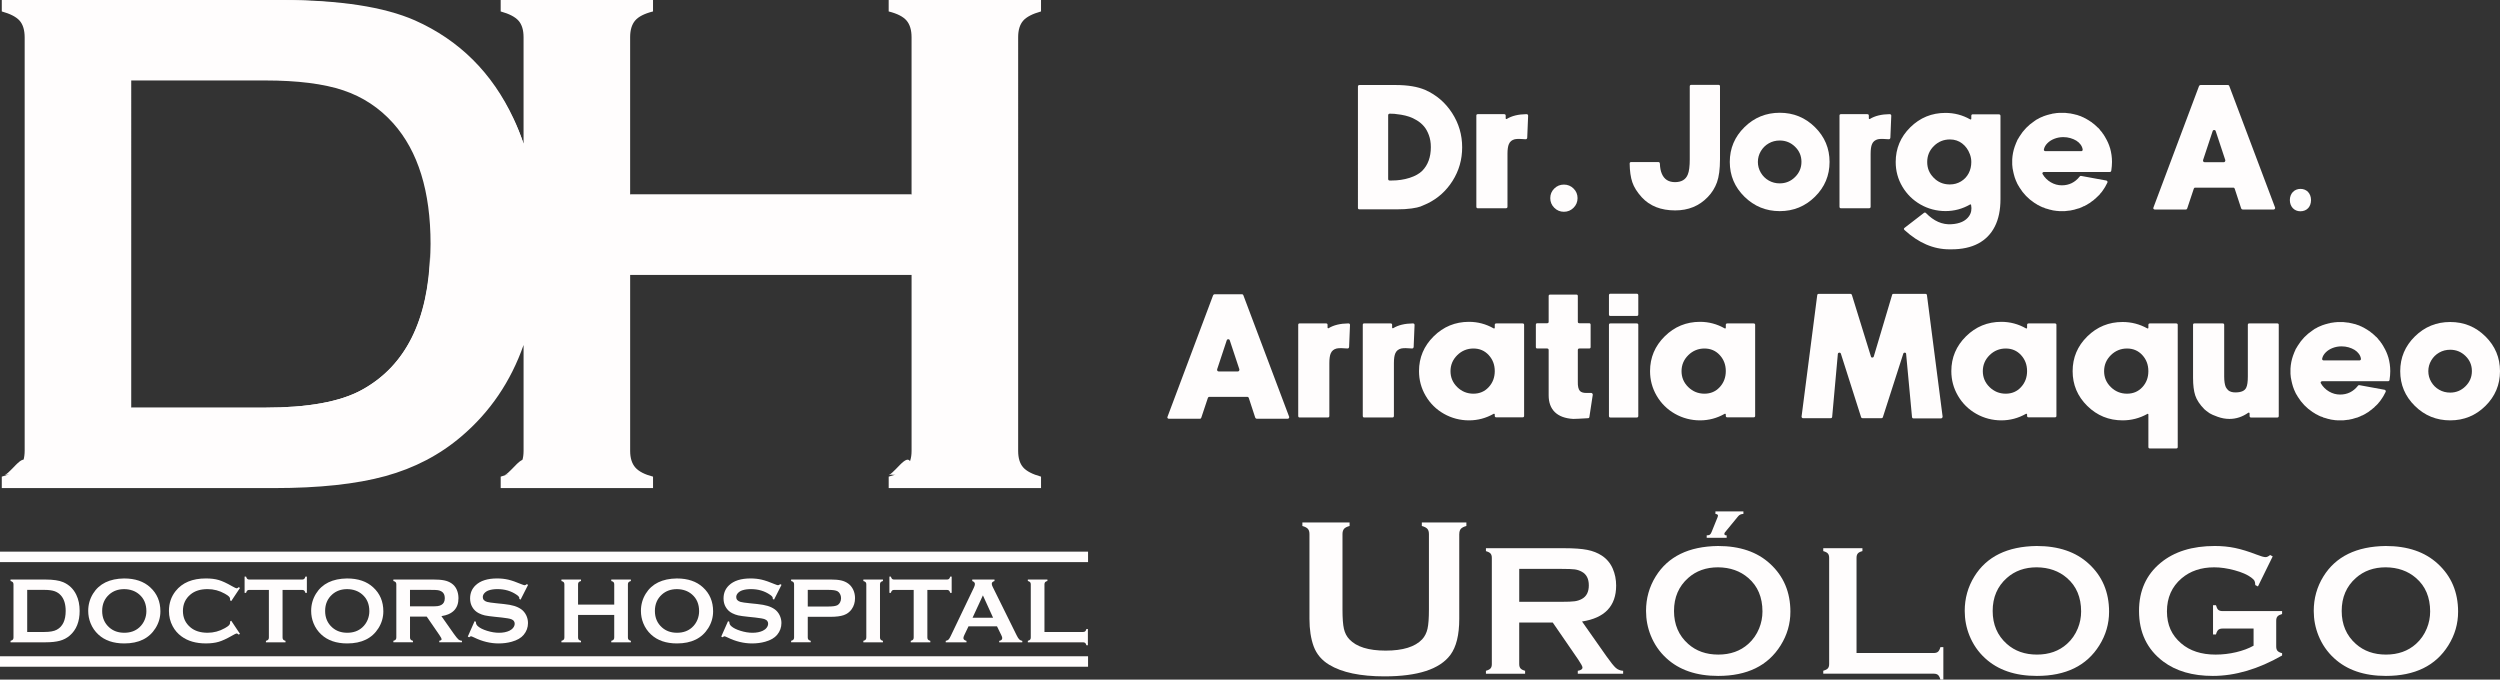 <?xml version="1.0" encoding="UTF-8"?>
<svg xmlns="http://www.w3.org/2000/svg" id="Capa_2" data-name="Capa 2" viewBox="0 0 1455.28 395.6">
  <rect x="0" y="0" width="1455.28" height="395.6" fill="#333333" stroke="none"/>
  <defs>
    <style>
      .cls-1 {
        fill: #fffdfd;
      }
    </style>
  </defs>
  <g id="Capa_1-2" data-name="Capa 1">
    <g>
      <g>
        <path class="cls-1" d="M849.45,310.91v49.34c0,9.33-1.72,16.32-5.16,20.96-6.19,8.34-18.98,12.51-38.38,12.51-14.02,0-24.75-2.26-32.18-6.77-4.34-2.62-7.35-6.19-9.03-10.71-1.63-4.47-2.45-9.8-2.45-16v-49.34c0-1.33-.3-2.34-.9-3.03-.6-.69-1.68-1.25-3.22-1.68v-2.06h27.48v2.06c-1.52.39-2.59.93-3.21,1.64-.61.71-.92,1.73-.92,3.06v43.92c0,5.07.28,8.83.84,11.25.56,2.43,1.61,4.46,3.16,6.09,4.13,4.39,11.18,6.58,21.16,6.58s17.09-2.19,21.22-6.58c1.5-1.63,2.54-3.67,3.1-6.09.56-2.43.84-6.18.84-11.25v-43.92c0-1.33-.3-2.34-.9-3.03-.6-.69-1.68-1.25-3.23-1.68v-2.06h25.93v2.06c-1.55.43-2.62.99-3.23,1.68-.6.69-.9,1.7-.9,3.03Z"></path>
        <path class="cls-1" d="M884.35,362.36v24.25c0,1.07.26,1.9.78,2.49.52.59,1.4,1.04,2.65,1.37v1.71h-22.8v-1.71c1.28-.36,2.18-.82,2.68-1.39.5-.57.75-1.39.75-2.46v-61.88c0-1.11-.25-1.94-.75-2.52-.5-.57-1.39-1.03-2.68-1.39v-1.71h45.71c5.57,0,9.98.32,13.25.96,3.27.64,6.11,1.77,8.54,3.37,2.82,1.86,4.92,4.37,6.32,7.55,1.32,3.07,1.98,6.35,1.98,9.85,0,11.92-6.62,18.9-19.86,20.93l14.18,20.18c2.5,3.53,4.33,5.81,5.49,6.83,1.16,1.02,2.58,1.58,4.26,1.69v1.71h-26.4v-1.71c1.82-.29,2.73-.93,2.73-1.93,0-.64-.84-2.19-2.51-4.66l-14.8-21.52h-19.5ZM884.35,350.32h24.62c3.64,0,6.21-.11,7.71-.32,1.5-.21,2.87-.66,4.12-1.34,2.71-1.46,4.07-4.1,4.07-7.92s-1.36-6.46-4.07-7.92c-1.28-.71-2.65-1.17-4.09-1.37-1.45-.2-4.02-.29-7.73-.29h-24.62v19.16Z"></path>
        <path class="cls-1" d="M1000.06,317.83c12.75,0,22.85,3.44,30.31,10.33,7.89,7.21,11.84,16.52,11.84,27.94,0,7-1.89,13.53-5.68,19.59-7.39,11.85-19.51,17.77-36.37,17.77-12.64,0-22.69-3.44-30.15-10.33-4-3.67-7.03-8.08-9.1-13.22-1.82-4.53-2.73-9.3-2.73-14.29,0-7.31,1.87-14,5.62-20.07,7.18-11.6,19.26-17.5,36.26-17.72ZM1000.12,330.24c-6.97,0-12.77,2.07-17.41,6.2-5.5,4.88-8.25,11.28-8.25,19.2s2.75,14.31,8.25,19.2c4.64,4.13,10.48,6.2,17.52,6.2s12.86-2.07,17.47-6.2c2.75-2.46,4.86-5.47,6.32-9.04,1.29-3.17,1.93-6.45,1.93-9.84,0-8.27-2.75-14.78-8.25-19.52-4.68-4.06-10.54-6.13-17.58-6.2ZM1014.86,297.7v1.45c-1.39.04-2.44.54-3.16,1.5l-7.6,9.26c-.21.25-.32.54-.32.86,0,.57.38.86,1.12.86h.21v1.44h-11.62v-1.44c.86,0,1.46-.12,1.82-.38.36-.25.7-.77,1.02-1.55l3.53-8.72c.14-.32.21-.59.21-.8,0-.57-.5-.91-1.5-1.02v-1.45h16.27Z"></path>
        <path class="cls-1" d="M1080.72,380.13h44.91c1.11,0,1.94-.25,2.52-.75.57-.5,1.03-1.39,1.39-2.68h1.71v18.89h-1.71c-.36-1.29-.82-2.18-1.39-2.68-.57-.5-1.41-.75-2.52-.75h-64.29v-1.71c1.28-.36,2.18-.82,2.68-1.39.5-.57.75-1.41.75-2.52v-61.82c0-1.11-.25-1.94-.75-2.52-.5-.57-1.39-1.03-2.68-1.39v-1.71h22.8v1.71c-1.28.32-2.18.78-2.68,1.37-.5.59-.75,1.44-.75,2.54v55.4Z"></path>
        <path class="cls-1" d="M1185.57,317.83c12.75,0,22.85,3.44,30.31,10.33,7.89,7.21,11.84,16.52,11.84,27.94,0,7-1.89,13.53-5.68,19.59-7.39,11.85-19.51,17.77-36.37,17.77-12.64,0-22.69-3.44-30.15-10.33-4-3.67-7.03-8.08-9.1-13.22-1.82-4.53-2.73-9.3-2.73-14.29,0-7.31,1.87-14,5.62-20.07,7.18-11.6,19.26-17.5,36.26-17.72ZM1185.62,330.24c-6.97,0-12.77,2.07-17.41,6.2-5.5,4.88-8.25,11.28-8.25,19.2s2.75,14.31,8.25,19.2c4.64,4.13,10.48,6.2,17.52,6.2s12.86-2.07,17.47-6.2c2.75-2.46,4.86-5.47,6.32-9.04,1.29-3.17,1.93-6.45,1.93-9.84,0-8.27-2.75-14.78-8.25-19.52-4.68-4.06-10.54-6.13-17.58-6.2Z"></path>
        <path class="cls-1" d="M1311.83,365.89h-18.04c-1.11,0-1.94.25-2.49.75-.55.5-1.01,1.39-1.36,2.68h-1.71v-17.02h1.71c.36,1.32.81,2.22,1.36,2.7.55.48,1.38.72,2.49.72h34.64v1.71c-1.27.36-2.15.82-2.66,1.39-.51.57-.76,1.41-.76,2.52v14.99c0,1.11.25,1.95.74,2.52.49.57,1.39,1.04,2.69,1.39v1.34c-13.87,7.92-27.32,11.88-40.33,11.88-11.8,0-21.43-2.8-28.89-8.4-9.38-7.07-14.07-16.88-14.07-29.44,0-11.7,4.17-21.02,12.52-27.94,7.92-6.57,18.45-9.85,31.58-9.85,4.17,0,8.11.38,11.8,1.15,3.69.77,7.9,2.06,12.61,3.88,2.43.96,4.16,1.45,5.19,1.45.75,0,1.62-.41,2.62-1.23l1.5.8-8.59,17.5-1.55-.8c-.04-1.17-.2-2.02-.48-2.53-.29-.52-.93-1.15-1.93-1.89-2.18-1.63-5.37-3.03-9.58-4.18-4.21-1.15-8.19-1.73-11.93-1.73-7.63,0-13.96,2.14-18.99,6.42-5.67,4.85-8.51,11.25-8.51,19.2s2.76,13.92,8.3,18.66c5.07,4.35,11.74,6.52,20.02,6.52,4.03,0,8.01-.46,11.94-1.39,3.93-.93,7.31-2.19,10.17-3.8v-9.96Z"></path>
        <path class="cls-1" d="M1388.74,317.83c12.75,0,22.85,3.44,30.31,10.33,7.89,7.21,11.84,16.52,11.84,27.94,0,7-1.89,13.53-5.68,19.59-7.39,11.85-19.51,17.77-36.37,17.77-12.64,0-22.69-3.44-30.15-10.33-4-3.67-7.03-8.08-9.1-13.22-1.82-4.53-2.73-9.3-2.73-14.29,0-7.31,1.87-14,5.62-20.07,7.18-11.6,19.26-17.5,36.26-17.72ZM1388.79,330.24c-6.97,0-12.77,2.07-17.41,6.2-5.5,4.88-8.25,11.28-8.25,19.2s2.75,14.31,8.25,19.2c4.64,4.13,10.48,6.2,17.52,6.2s12.86-2.07,17.47-6.2c2.75-2.46,4.86-5.47,6.32-9.04,1.29-3.17,1.93-6.45,1.93-9.84,0-8.27-2.75-14.78-8.25-19.52-4.68-4.06-10.54-6.13-17.58-6.2Z"></path>
      </g>
      <g>
        <path class="cls-1" d="M7.85,371.09v-30.91c0-.55-.12-.97-.38-1.26-.25-.29-.7-.52-1.34-.7v-.86h20.38c4.46,0,7.89.51,10.28,1.53,3.43,1.48,5.96,3.92,7.61,7.33,1.3,2.68,1.96,5.81,1.96,9.39,0,6.3-1.94,11.1-5.81,14.4-1.62,1.39-3.53,2.39-5.7,2.98s-4.95.9-8.33.9H6.14v-.86c.64-.18,1.09-.41,1.34-.7.25-.29.38-.7.38-1.26ZM15.83,367.88h10.02c3.2,0,5.6-.44,7.21-1.31,3.45-1.87,5.17-5.52,5.17-10.95,0-3.92-.93-6.93-2.79-9.02-1.04-1.16-2.29-1.98-3.75-2.48-1.46-.49-3.41-.74-5.84-.74h-10.02v24.49Z"></path>
        <path class="cls-1" d="M72.29,336.73c6.37,0,11.43,1.72,15.16,5.17,3.95,3.6,5.92,8.26,5.92,13.97,0,3.5-.95,6.76-2.84,9.79-3.7,5.92-9.76,8.89-18.18,8.89-6.32,0-11.35-1.72-15.08-5.17-2-1.84-3.52-4.04-4.55-6.61-.91-2.27-1.37-4.65-1.37-7.15,0-3.66.94-7,2.81-10.04,3.59-5.8,9.63-8.75,18.13-8.86ZM72.31,342.94c-3.48,0-6.39,1.03-8.71,3.1-2.75,2.44-4.13,5.64-4.13,9.6s1.38,7.16,4.13,9.6c2.32,2.07,5.24,3.1,8.76,3.1s6.43-1.03,8.73-3.1c1.38-1.23,2.43-2.74,3.16-4.52.64-1.59.96-3.23.96-4.92,0-4.13-1.38-7.39-4.13-9.76-2.34-2.03-5.27-3.06-8.79-3.1Z"></path>
        <path class="cls-1" d="M134.61,361.35l5.08,7.61-.7.48c-.5-.46-.91-.7-1.23-.7s-1.22.43-2.7,1.29c-3.07,1.77-5.65,2.96-7.75,3.58-2.1.62-4.59.93-7.48.93-5.76,0-10.49-1.37-14.18-4.09-2.18-1.59-3.89-3.56-5.14-5.92-1.44-2.69-2.17-5.66-2.17-8.91,0-4.42,1.29-8.27,3.88-11.54,3.89-4.91,9.77-7.36,17.64-7.36,2.89,0,5.37.3,7.44.91s4.66,1.8,7.76,3.59c1.48.84,2.38,1.26,2.7,1.26s.73-.23,1.23-.7l.7.48-5.08,7.63-.72-.48c.04-.28.05-.52.05-.72,0-.52-.22-1-.67-1.45-.45-.45-1.24-1-2.38-1.64-3.16-1.78-6.5-2.67-10.04-2.67-4.18,0-7.5,1.04-9.98,3.13-2.93,2.44-4.39,5.63-4.39,9.57s1.46,7.13,4.39,9.57c2.48,2.08,5.81,3.13,9.98,3.13,3.53,0,6.88-.89,10.04-2.68,1.14-.64,1.94-1.19,2.38-1.65.45-.46.67-.94.67-1.46,0-.2-.02-.43-.05-.7l.72-.51Z"></path>
        <path class="cls-1" d="M164.48,343.39v27.7c0,.55.12.97.38,1.26.25.29.7.52,1.34.7v.86h-11.4v-.86c.64-.18,1.09-.41,1.34-.7.25-.29.38-.7.38-1.26v-27.7h-11.35c-.54,0-.95.12-1.23.37-.29.24-.52.69-.7,1.35h-.86v-9.45h.86c.2.65.43,1.1.71,1.34.28.25.68.37,1.22.37h30.64c.55,0,.97-.12,1.26-.37.29-.25.52-.69.7-1.34h.86v9.45h-.86c-.18-.65-.41-1.1-.7-1.35-.29-.25-.71-.37-1.26-.37h-11.32Z"></path>
        <path class="cls-1" d="M202.07,336.73c6.37,0,11.43,1.72,15.16,5.17,3.95,3.6,5.92,8.26,5.92,13.97,0,3.5-.95,6.76-2.84,9.79-3.7,5.92-9.76,8.89-18.18,8.89-6.32,0-11.35-1.72-15.08-5.17-2-1.84-3.52-4.04-4.55-6.61-.91-2.27-1.37-4.65-1.37-7.15,0-3.66.94-7,2.81-10.04,3.59-5.8,9.63-8.75,18.13-8.86ZM202.1,342.94c-3.48,0-6.39,1.03-8.71,3.1-2.75,2.44-4.13,5.64-4.13,9.6s1.38,7.16,4.13,9.6c2.32,2.07,5.24,3.1,8.76,3.1s6.43-1.03,8.73-3.1c1.38-1.23,2.43-2.74,3.16-4.52.64-1.59.96-3.23.96-4.92,0-4.13-1.38-7.39-4.13-9.76-2.34-2.03-5.27-3.06-8.79-3.1Z"></path>
        <path class="cls-1" d="M238.67,358.99v12.12c0,.54.13.95.39,1.24.26.29.7.52,1.32.68v.86h-11.4v-.86c.64-.18,1.09-.41,1.34-.7.25-.29.38-.7.38-1.23v-30.94c0-.55-.12-.97-.38-1.26-.25-.29-.7-.52-1.34-.7v-.86h22.86c2.78,0,4.99.16,6.62.48s3.06.88,4.27,1.69c1.41.93,2.46,2.19,3.16,3.77.66,1.53.99,3.18.99,4.92,0,5.96-3.31,9.45-9.93,10.46l7.09,10.09c1.25,1.77,2.16,2.9,2.74,3.41.58.51,1.29.79,2.13.84v.86h-13.2v-.86c.91-.14,1.36-.46,1.36-.96,0-.32-.42-1.1-1.26-2.33l-7.4-10.76h-9.75ZM238.67,352.97h12.31c1.82,0,3.1-.05,3.85-.16.75-.11,1.44-.33,2.06-.67,1.36-.73,2.03-2.05,2.03-3.96s-.68-3.23-2.03-3.96c-.64-.36-1.33-.58-2.05-.68-.72-.1-2.01-.15-3.87-.15h-12.31v9.58Z"></path>
        <path class="cls-1" d="M307.4,340.46l-4.36,8.6-.75-.43c.02-.18.03-.32.03-.43,0-.61-.52-1.26-1.55-1.95-3.18-2.21-6.91-3.32-11.19-3.32-1.89,0-3.56.23-5,.7-1.05.36-1.9.89-2.56,1.6-.65.71-.98,1.49-.98,2.33,0,1.37.83,2.31,2.49,2.81.86.25,2.69.52,5.51.8l4.2.43c2.5.27,4.52.63,6.06,1.1,1.54.46,2.91,1.11,4.11,1.95,1.21.87,2.17,2.02,2.88,3.45.7,1.43,1.06,2.95,1.06,4.57,0,2.57-.83,4.85-2.49,6.85-1.5,1.82-3.83,3.17-6.99,4.04-2.35.66-4.88.99-7.57.99-4.83,0-9.61-1.16-14.32-3.48-1-.46-1.6-.7-1.79-.7-.23,0-.6.2-1.1.59l-.78-.4,3.96-8.97.78.38v.35c0,.8.38,1.54,1.15,2.22,1.16,1.04,2.95,1.93,5.38,2.68,2.43.75,4.73,1.12,6.9,1.12,2.37,0,4.4-.4,6.08-1.2.93-.45,1.67-1.04,2.22-1.78.55-.74.83-1.51.83-2.31,0-1.21-.65-2.07-1.95-2.59-.91-.36-2.75-.68-5.51-.99l-4.12-.43c-2.77-.29-4.72-.56-5.86-.82-1.14-.26-2.28-.67-3.43-1.25-1.62-.8-2.9-2.01-3.83-3.62-.84-1.45-1.26-3.11-1.26-4.98,0-3.09,1.06-5.64,3.19-7.66,2.78-2.66,6.96-3.99,12.52-3.99,2.34,0,4.51.24,6.53.71,2.02.48,4.53,1.35,7.55,2.62,1.03.41,1.67.62,1.9.62.38,0,.81-.21,1.31-.62l.75.4Z"></path>
        <path class="cls-1" d="M357.56,357.95h-21.06v13.17c0,.54.13.95.39,1.24.26.29.7.52,1.32.68v.86h-11.4v-.86c.64-.18,1.09-.41,1.34-.7.25-.29.38-.7.38-1.23v-30.96c0-.54-.12-.95-.38-1.23-.25-.29-.7-.52-1.34-.7v-.86h11.4v.86c-.64.16-1.09.39-1.34.68-.25.29-.38.71-.38,1.25v11.78h21.06v-11.78c0-.54-.13-.95-.38-1.25-.25-.29-.7-.52-1.34-.68v-.86h11.4v.86c-.64.18-1.09.41-1.34.7-.25.29-.38.7-.38,1.23v30.96c0,.54.12.95.38,1.23.25.29.7.52,1.34.7v.86h-11.4v-.86c.62-.16,1.07-.39,1.32-.68.26-.29.39-.71.39-1.24v-13.17Z"></path>
        <path class="cls-1" d="M394.03,336.73c6.37,0,11.43,1.72,15.16,5.17,3.95,3.6,5.92,8.26,5.92,13.97,0,3.5-.95,6.76-2.84,9.79-3.7,5.92-9.76,8.89-18.18,8.89-6.32,0-11.35-1.72-15.08-5.17-2-1.84-3.52-4.04-4.55-6.61-.91-2.27-1.37-4.65-1.37-7.15,0-3.66.94-7,2.81-10.04,3.59-5.8,9.63-8.75,18.13-8.86ZM394.06,342.94c-3.48,0-6.39,1.03-8.71,3.1-2.75,2.44-4.13,5.64-4.13,9.6s1.38,7.16,4.13,9.6c2.32,2.07,5.24,3.1,8.76,3.1s6.43-1.03,8.73-3.1c1.38-1.23,2.43-2.74,3.16-4.52.64-1.59.96-3.23.96-4.92,0-4.13-1.38-7.39-4.13-9.76-2.34-2.03-5.27-3.06-8.79-3.1Z"></path>
        <path class="cls-1" d="M454.93,340.46l-4.36,8.6-.75-.43c.02-.18.03-.32.03-.43,0-.61-.52-1.26-1.55-1.95-3.18-2.21-6.91-3.32-11.19-3.32-1.89,0-3.56.23-5,.7-1.05.36-1.9.89-2.56,1.6-.65.71-.98,1.49-.98,2.33,0,1.37.83,2.31,2.49,2.81.86.25,2.69.52,5.51.8l4.2.43c2.5.27,4.52.63,6.06,1.1,1.54.46,2.91,1.11,4.11,1.95,1.21.87,2.17,2.02,2.88,3.45.7,1.43,1.06,2.95,1.06,4.57,0,2.57-.83,4.85-2.49,6.85-1.5,1.82-3.83,3.17-6.99,4.04-2.35.66-4.88.99-7.57.99-4.83,0-9.61-1.16-14.32-3.48-1-.46-1.6-.7-1.79-.7-.23,0-.6.2-1.1.59l-.78-.4,3.96-8.97.78.38v.35c0,.8.38,1.54,1.15,2.22,1.16,1.04,2.95,1.93,5.38,2.68,2.43.75,4.73,1.12,6.9,1.12,2.37,0,4.4-.4,6.08-1.2.93-.45,1.67-1.04,2.22-1.78.55-.74.83-1.51.83-2.31,0-1.21-.65-2.07-1.95-2.59-.91-.36-2.75-.68-5.51-.99l-4.12-.43c-2.77-.29-4.72-.56-5.86-.82-1.14-.26-2.28-.67-3.43-1.25-1.62-.8-2.9-2.01-3.83-3.62-.84-1.45-1.26-3.11-1.26-4.98,0-3.09,1.06-5.64,3.19-7.66,2.78-2.66,6.96-3.99,12.52-3.99,2.34,0,4.51.24,6.53.71,2.02.48,4.53,1.35,7.55,2.62,1.03.41,1.67.62,1.9.62.38,0,.81-.21,1.31-.62l.75.4Z"></path>
        <path class="cls-1" d="M470.21,359.07v12.04c0,.54.13.95.39,1.24.26.29.7.52,1.32.68v.86h-11.4v-.86c.64-.18,1.09-.41,1.34-.7.25-.29.38-.7.38-1.23v-30.94c0-.55-.12-.97-.38-1.26-.25-.29-.7-.52-1.34-.7v-.86h22.8c2.66,0,4.77.18,6.33.54,1.56.36,2.94.97,4.14,1.85,1.23.91,2.19,2.11,2.89,3.59.7,1.53,1.04,3.16,1.04,4.87,0,2.46-.66,4.62-1.98,6.48-1.14,1.59-2.65,2.72-4.54,3.39s-4.51,1-7.88,1h-13.11ZM470.21,353.05h12.18c2.43,0,4.13-.26,5.11-.78.62-.34,1.13-.88,1.51-1.62.38-.74.58-1.56.58-2.45s-.19-1.68-.58-2.42c-.38-.74-.89-1.28-1.51-1.62-.96-.52-2.67-.78-5.11-.78h-12.18v9.66Z"></path>
        <path class="cls-1" d="M504.29,371.09v-30.94c0-.54-.12-.95-.38-1.23-.25-.29-.7-.52-1.34-.7v-.86h11.4v.86c-.64.16-1.09.39-1.34.68-.25.29-.38.71-.38,1.25v30.94c0,.55.13.98.39,1.27.26.29.7.52,1.32.68v.86h-11.4v-.86c.64-.18,1.09-.41,1.34-.7.25-.29.38-.7.38-1.26Z"></path>
        <path class="cls-1" d="M539.83,343.39v27.7c0,.55.12.97.38,1.26.25.29.7.52,1.34.7v.86h-11.4v-.86c.64-.18,1.09-.41,1.34-.7.25-.29.38-.7.38-1.26v-27.7h-11.35c-.54,0-.95.12-1.23.37-.29.24-.52.69-.7,1.35h-.86v-9.45h.86c.2.65.43,1.1.71,1.34.28.25.68.37,1.22.37h30.64c.55,0,.97-.12,1.26-.37.29-.25.52-.69.7-1.34h.86v9.45h-.86c-.18-.65-.41-1.1-.7-1.35-.29-.25-.71-.37-1.26-.37h-11.32Z"></path>
        <path class="cls-1" d="M580.38,364.59h-16.6l-2.46,5.14c-.34.71-.51,1.28-.51,1.69,0,.79.6,1.33,1.79,1.63v.86h-12.08v-.86c.71-.14,1.26-.39,1.63-.75.37-.36.8-1.05,1.28-2.09l13.44-28.07c.43-.89.64-1.61.64-2.14,0-.82-.52-1.41-1.55-1.77v-.86h12.95v.86c-1.05.3-1.58.83-1.58,1.58,0,.52.17,1.11.51,1.77l13.92,28.16c.59,1.2,1.11,2.01,1.55,2.45.45.44,1.04.73,1.79.87v.86h-13.45v-.86c1.18-.2,1.77-.75,1.77-1.66,0-.38-.18-.93-.54-1.66l-2.51-5.14ZM578.08,359.58l-5.92-13.01-6.02,13.01h11.94Z"></path>
        <path class="cls-1" d="M608,367.88h22.45c.55,0,.97-.12,1.26-.38.29-.25.52-.7.7-1.34h.86v9.45h-.86c-.18-.64-.41-1.09-.7-1.34-.29-.25-.71-.38-1.26-.38h-32.14v-.86c.64-.18,1.09-.41,1.34-.7.25-.29.38-.7.38-1.26v-30.91c0-.55-.12-.97-.38-1.26-.25-.29-.7-.52-1.34-.7v-.86h11.4v.86c-.64.16-1.09.39-1.34.68-.25.29-.38.72-.38,1.27v27.7Z"></path>
      </g>
      <g>
        <path class="cls-1" d="M829.71,52.39c6.49,2.9,11.68,7.37,15.58,13.41,3.9,6.04,5.85,12.68,5.85,19.93s-1.86,13.63-5.59,19.57c-3.66,5.8-8.53,10.18-14.6,13.15-1.66.76-3,1.35-4.04,1.76-1.04.41-2.76.79-5.18,1.14-2.42.35-5.35.52-8.8.52h-21.53c-.62,0-.93-.27-.93-.83V50.42c0-.62.31-.93.93-.93h21.02c7.11,0,12.87.97,17.29,2.9ZM827.94,99.39c3.31-3.38,4.97-7.97,4.97-13.77,0-2.55-.38-4.87-1.14-6.94-.76-2.07-1.71-3.78-2.85-5.12-1.14-1.35-2.5-2.5-4.09-3.47-1.59-.97-3.11-1.69-4.56-2.17-1.45-.48-3-.86-4.66-1.14-1.66-.27-2.97-.45-3.93-.52-.97-.07-1.86-.1-2.69-.1-.62.07-.93.38-.93.93v37.06c0,.62.31.93.93.93h1.04c3.8,0,7.3-.52,10.51-1.55s5.68-2.42,7.4-4.14Z"></path>
        <path class="cls-1" d="M888.61,66.47c.62,0,.93.31.93.93l-.52,12.73c-.07.62-.38.93-.93.93-2.83-.27-4.94-.27-6.32,0-1.66.41-2.8,1.35-3.42,2.8-.55,1.24-.83,3.14-.83,5.69v30.75c0,.62-.31.93-.93.93h-16.36c-.55,0-.83-.31-.83-.93v-53.01c0-.55.27-.83.83-.83h15.32c.62,0,.93.28.93.83v1.55c0,.21.07.35.21.41.14.07.27.07.41,0,2.9-1.79,6.73-2.73,11.49-2.8Z"></path>
        <path class="cls-1" d="M910.37,107.45c2.19,0,4.06.77,5.61,2.3,1.55,1.53,2.33,3.4,2.33,5.59s-.78,4.06-2.33,5.61c-1.55,1.55-3.42,2.33-5.61,2.33s-4.06-.78-5.61-2.33c-1.55-1.55-2.33-3.42-2.33-5.61s.77-4.05,2.33-5.59c1.55-1.53,3.42-2.3,5.61-2.3Z"></path>
        <path class="cls-1" d="M1000.3,49.39c.62,0,.93.28.93.83v42.45c0,5.73-.59,10.22-1.76,13.46-1.17,3.25-2.97,6.11-5.38,8.59-4.97,5.18-11.28,7.76-18.95,7.76-8.28,0-14.77-2.55-19.46-7.66-2.69-2.97-4.52-5.88-5.49-8.75-.97-2.86-1.48-6.47-1.55-10.82,0-.62.31-.93.93-.93h15.74c.55,0,.86.31.93.93.07,2.35.45,4.31,1.14,5.9,1.38,3.25,3.93,4.87,7.66,4.87s6.28-1.48,7.45-4.45c.76-1.79,1.14-4.76,1.14-8.9v-42.45c0-.55.31-.83.93-.83h15.74Z"></path>
        <path class="cls-1" d="M1015.47,74.03c5.69-5.59,12.54-8.39,20.55-8.39s14.84,2.8,20.5,8.39c5.66,5.59,8.49,12.34,8.49,20.24s-2.83,14.65-8.49,20.24c-5.66,5.59-12.49,8.39-20.5,8.39s-14.86-2.8-20.55-8.39c-5.69-5.59-8.54-12.34-8.54-20.24s2.85-14.65,8.54-20.24ZM1036.02,106.74c3.45,0,6.42-1.22,8.9-3.68,2.48-2.45,3.73-5.4,3.73-8.85s-1.24-6.38-3.73-8.8c-2.48-2.42-5.45-3.62-8.9-3.62-2.35,0-4.49.55-6.42,1.66-1.93,1.1-3.47,2.62-4.61,4.56-1.14,1.93-1.71,4.02-1.71,6.26s.57,4.33,1.71,6.26c1.14,1.93,2.67,3.45,4.61,4.56,1.93,1.1,4.07,1.66,6.42,1.66Z"></path>
        <path class="cls-1" d="M1100,66.47c.62,0,.93.31.93.93l-.52,12.73c-.07.62-.38.93-.93.93-2.83-.27-4.94-.27-6.32,0-1.66.41-2.8,1.35-3.42,2.8-.55,1.24-.83,3.14-.83,5.69v30.75c0,.62-.31.93-.93.93h-16.36c-.55,0-.83-.31-.83-.93v-53.01c0-.55.27-.83.83-.83h15.32c.62,0,.93.28.93.83v1.55c0,.21.07.35.21.41.14.07.27.07.41,0,2.9-1.79,6.73-2.73,11.49-2.8Z"></path>
        <path class="cls-1" d="M1163.57,66.57c.62,0,.93.31.93.93v48.45c0,6.28-1.1,11.6-3.31,15.94-2.21,4.35-5.44,7.64-9.68,9.89-4.24,2.24-9.44,3.36-15.58,3.36h-1.14c-9.25,0-17.95-3.73-26.09-11.18-.55-.48-.55-.93,0-1.35l11.28-8.7c.41-.28.79-.24,1.14.1,4.56,4.69,9.49,6.87,14.8,6.52,4.83-.28,8.25-1.83,10.25-4.66,1.31-1.86,1.72-4.04,1.24-6.52-.07-.34-.28-.45-.62-.31-4.42,2.55-9.18,3.83-14.29,3.83s-10.09-1.28-14.55-3.83c-4.45-2.55-7.97-6.02-10.56-10.4-2.59-4.38-3.88-9.16-3.88-14.34,0-7.87,2.83-14.6,8.49-20.19,5.66-5.59,12.49-8.39,20.5-8.39,5.11,0,9.87,1.24,14.29,3.73.21.14.38.16.52.05.14-.1.21-.22.21-.36v-1.66c0-.62.27-.93.83-.93h15.22ZM1135.1,107.36c2.35,0,4.49-.59,6.42-1.76,1.93-1.17,3.42-2.74,4.45-4.71,1.04-1.97,1.55-4.16,1.55-6.57,0-1.59-.28-3.11-.83-4.56-.97-2.62-2.47-4.71-4.5-6.26-2.04-1.55-4.4-2.33-7.09-2.33-3.66,0-6.78,1.28-9.37,3.83-2.59,2.55-3.88,5.66-3.88,9.32s1.24,6.56,3.73,9.11c2.48,2.55,5.52,3.87,9.11,3.93h.41Z"></path>
        <path class="cls-1" d="M1228.28,86.14c.76,2.69,1.14,5.38,1.14,8.08,0,1.59-.14,3.28-.41,5.07-.07.55-.38.83-.93.83h-38.31c-.35,0-.6.14-.78.41-.17.28-.16.55.05.83,1.17,2,2.76,3.59,4.76,4.76,2,1.17,4.14,1.76,6.42,1.76,4.21,0,7.66-1.69,10.35-5.07.21-.34.48-.48.83-.41l14.7,2.69c.28.07.48.22.62.47.14.24.14.5,0,.78-.48.97-.83,1.62-1.04,1.97l-.21.41c-.21.35-.45.72-.72,1.14-.35.48-.66.93-.93,1.35l-.21.31c-.14.14-.24.28-.31.41l-.21.21c-.21.21-.41.45-.62.72l-.1.21c-.35.35-.69.69-1.04,1.04l-.21.21c-.21.21-.45.41-.72.62v.1c-.28.28-.55.52-.83.72l-.31.21-.31-.21.31.31c-.41.35-.83.66-1.24.93l-.31.21c-.41.35-.86.69-1.35,1.04h-.1c-.55.35-1.1.69-1.66,1.04l-.21.1c-.07.07-.21.14-.41.21-.28.14-.52.28-.73.41h-.21c-.48.28-.97.52-1.45.73h-.1c-.35.14-.66.28-.93.41l-.31.1c-.41.14-.79.24-1.14.31-.41.14-.86.28-1.35.41l-.31.1c-.83.21-1.66.38-2.48.52h-.31c-.9.14-1.76.24-2.59.31h-3.42c-.35-.07-.69-.1-1.04-.1h-.31c-.48-.07-.93-.14-1.35-.21h-.21c-.35-.07-.72-.14-1.14-.21l-.31-.1c-.35-.07-.66-.14-.93-.21h-.1c-.14-.07-.24-.1-.31-.1-.41-.14-.81-.26-1.19-.36-.38-.1-.81-.22-1.29-.36-.07-.07-.14-.1-.21-.1l-.1-.1c-.28-.07-.55-.17-.83-.31h-.1c-.14-.07-.24-.1-.31-.1-.41-.21-.79-.38-1.14-.52-.35-.14-.72-.34-1.14-.62-.07,0-.14-.03-.21-.1h-.1c-.28-.21-.55-.38-.83-.52l-.31-.21c-.41-.21-.76-.41-1.04-.62-3.52-2.35-6.38-5.31-8.59-8.9-.21-.27-.38-.59-.52-.93l-.1-.1c-.14-.28-.31-.59-.52-.93l-.1-.1c-.07-.14-.1-.24-.1-.31-.55-1.1-1.04-2.28-1.45-3.52-.21-.69-.38-1.31-.52-1.86-.14-.41-.24-.86-.31-1.35-.35-1.38-.55-2.8-.62-4.24v-3c.14-2.55.62-5.04,1.45-7.45.28-.83.55-1.55.83-2.17.14-.41.31-.79.52-1.14.07-.14.1-.24.1-.31l.1-.21c.07-.14.12-.24.16-.31.03-.07.09-.14.16-.21l.31-.52c.21-.41.41-.76.62-1.04,2.21-3.59,5.07-6.56,8.59-8.9.27-.21.62-.45,1.04-.73l.31-.21c.27-.14.55-.27.83-.41h.1l.21-.21c.41-.21.79-.4,1.14-.57.34-.17.72-.33,1.14-.47.07-.07.17-.1.31-.1l.1-.1c.27-.07.55-.17.83-.31h.1c.07-.07.14-.1.21-.1.48-.14.91-.28,1.29-.41.38-.14.78-.24,1.19-.31.07-.07.17-.1.31-.1h.1c.27-.07.59-.14.93-.21l.21-.1c.48-.07.93-.14,1.35-.21h.1c.41-.07.86-.14,1.35-.21h.31c.34-.07.69-.1,1.04-.1h3.42c.83.07,1.69.17,2.59.31h.31c.83.14,1.66.31,2.48.52l.31.1c.48.07.93.17,1.35.31.34.14.72.28,1.14.41.14.07.24.1.31.1.27.14.59.24.93.31l.1.1c.48.21.97.41,1.45.62l.1.1c.28.07.52.17.73.31l.1.1-.21.31.21-.31c.21.07.34.14.41.21.62.35,1.21.69,1.76,1.04l.1.1c.48.28.97.59,1.45.93l.1.1c.07.07.14.14.21.21.41.28.83.59,1.24.93l.21.21c.28.21.59.48.93.83.27.21.52.45.72.72l.21.1c.34.41.69.79,1.04,1.14l-.31.31.31-.31.1.21c.21.21.41.45.62.73l.21.21c.21.28.41.55.62.83v.1c.21.21.38.41.52.62l.31.52c.14.21.27.41.41.62l.52.93c1.1,1.86,1.97,3.83,2.59,5.9ZM1211.51,88c.27,0,.5-.1.67-.31.17-.21.22-.45.16-.72-.14-.97-.54-1.9-1.19-2.8-.66-.9-1.49-1.66-2.48-2.28-1-.62-2.16-1.12-3.47-1.5-1.31-.38-2.69-.57-4.14-.57-1.8,0-3.5.31-5.12.93-1.62.62-2.99,1.48-4.09,2.59-1.1,1.1-1.8,2.31-2.07,3.62-.07.28-.02.52.16.72.17.21.4.31.67.31h20.91Z"></path>
        <path class="cls-1" d="M1324.36,120.82c.07.28.02.54-.16.78-.17.24-.4.36-.67.36h-17.91c-.48,0-.83-.24-1.04-.72l-3.73-11.39c-.14-.41-.41-.62-.83-.62h-22.16c-.41,0-.69.21-.83.62l-3.83,11.49c-.14.41-.41.62-.83.62h-18.01c-.35,0-.6-.12-.78-.36-.17-.24-.19-.5-.05-.78l26.5-70.61c.21-.48.55-.72,1.04-.72h15.74c.48,0,.79.24.93.72l26.61,70.61ZM1294.54,94.42c.27,0,.5-.14.67-.41.17-.27.22-.55.16-.83l-5.59-16.88c-.14-.41-.43-.62-.88-.62s-.74.21-.88.62l-5.59,16.88c-.07.35-.02.64.16.88.17.24.43.36.78.36h11.18Z"></path>
        <path class="cls-1" d="M1332.95,116.47c0-3.83,2.59-6.52,6.21-6.52s6.11,2.69,6.11,6.52-2.38,6.52-6.21,6.52c-3.62,0-6.11-2.79-6.11-6.52Z"></path>
        <path class="cls-1" d="M750.44,242.62c.07.28.02.54-.16.78-.17.24-.4.36-.67.36h-17.91c-.48,0-.83-.24-1.04-.72l-3.73-11.39c-.14-.41-.41-.62-.83-.62h-22.16c-.41,0-.69.21-.83.62l-3.83,11.49c-.14.41-.41.62-.83.62h-18.01c-.35,0-.6-.12-.78-.36-.17-.24-.19-.5-.05-.78l26.5-70.61c.21-.48.55-.72,1.04-.72h15.74c.48,0,.79.24.93.72l26.61,70.61ZM720.62,216.22c.27,0,.5-.14.67-.41.17-.28.22-.55.16-.83l-5.59-16.88c-.14-.41-.43-.62-.88-.62s-.74.21-.88.62l-5.59,16.88c-.07.35-.02.64.16.88.17.24.43.36.78.36h11.18Z"></path>
        <path class="cls-1" d="M784.92,188.27c.62,0,.93.31.93.93l-.52,12.73c-.07.62-.38.93-.93.93-2.83-.27-4.94-.27-6.32,0-1.66.42-2.8,1.35-3.42,2.8-.55,1.24-.83,3.14-.83,5.69v30.75c0,.62-.31.93-.93.93h-16.36c-.55,0-.83-.31-.83-.93v-53.01c0-.55.27-.83.83-.83h15.32c.62,0,.93.28.93.83v1.55c0,.21.07.35.21.41.14.07.27.07.41,0,2.9-1.79,6.73-2.72,11.49-2.79Z"></path>
        <path class="cls-1" d="M822.5,188.27c.62,0,.93.31.93.93l-.52,12.73c-.07.62-.38.93-.93.93-2.83-.27-4.94-.27-6.32,0-1.66.42-2.8,1.35-3.42,2.8-.55,1.24-.83,3.14-.83,5.69v30.75c0,.62-.31.93-.93.93h-16.36c-.55,0-.83-.31-.83-.93v-53.01c0-.55.27-.83.83-.83h15.32c.62,0,.93.28.93.83v1.55c0,.21.07.35.21.41.14.07.27.07.41,0,2.9-1.79,6.73-2.72,11.49-2.79Z"></path>
        <path class="cls-1" d="M886.27,188.27c.62,0,.93.28.93.83v53.01c0,.55-.31.83-.93.83h-15.22c-.62,0-.93-.28-.93-.83v-.83c0-.14-.07-.26-.21-.36-.14-.1-.28-.12-.41-.05-4.49,2.55-9.28,3.83-14.39,3.83s-10.11-1.28-14.6-3.83c-4.49-2.55-8.02-6.04-10.61-10.46-2.59-4.42-3.88-9.21-3.88-14.39,0-7.87,2.85-14.61,8.54-20.24,5.69-5.62,12.54-8.44,20.55-8.44,5.11,0,9.9,1.28,14.39,3.83.14.07.27.07.41,0,.14-.07.21-.21.21-.41v-1.66c0-.55.31-.83.93-.83h15.22ZM857.7,229.17c3.59,0,6.56-1.28,8.9-3.83,2.35-2.55,3.52-5.66,3.52-9.32s-1.17-6.76-3.52-9.32c-2.35-2.55-5.32-3.83-8.9-3.83s-6.8,1.29-9.42,3.88c-2.62,2.59-3.93,5.69-3.93,9.32s1.31,6.71,3.93,9.27c2.62,2.55,5.76,3.83,9.42,3.83Z"></path>
        <path class="cls-1" d="M926.34,228.75c.21,0,.4.1.57.31.17.21.26.45.26.72l-1.97,12.94c-.07.48-.35.72-.83.72-4.49.28-7.28.41-8.39.41h-.31c-4.62-.28-8.15-1.59-10.56-3.93-2.42-2.35-3.62-5.62-3.62-9.83v-26.3c0-.62-.31-.93-.93-.93h-5.69c-.55,0-.83-.27-.83-.83v-12.94c0-.62.27-.93.83-.93h5.69c.62,0,.93-.28.93-.83v-15.01c0-.55.28-.83.83-.83h15.32c.55,0,.83.28.83.83v15.01c0,.55.31.83.93.83h5.69c.55,0,.83.31.83.93v12.94c0,.55-.28.83-.83.83h-5.69c-.62,0-.93.31-.93.93v18.43c-.07,2.62.34,4.42,1.24,5.38.76.76,1.97,1.14,3.62,1.14h3Z"></path>
        <path class="cls-1" d="M952.74,170.98c.62,0,.93.31.93.93v11.18c0,.55-.31.83-.93.83h-15.32c-.55,0-.83-.28-.83-.83v-11.18c0-.62.27-.93.83-.93h15.32ZM952.74,188.27c.62,0,.93.28.93.83v53.01c0,.62-.31.93-.93.93h-15.32c-.55,0-.83-.31-.83-.93v-53.01c0-.55.27-.83.83-.83h15.32Z"></path>
        <path class="cls-1" d="M1020.76,188.27c.62,0,.93.28.93.83v53.01c0,.55-.31.83-.93.83h-15.22c-.62,0-.93-.28-.93-.83v-.83c0-.14-.07-.26-.21-.36-.14-.1-.28-.12-.41-.05-4.49,2.55-9.28,3.83-14.39,3.83s-10.11-1.28-14.6-3.83c-4.49-2.55-8.02-6.04-10.61-10.46-2.59-4.42-3.88-9.21-3.88-14.39,0-7.87,2.85-14.61,8.54-20.24,5.69-5.62,12.54-8.44,20.55-8.44,5.11,0,9.9,1.28,14.39,3.83.14.07.27.07.41,0,.14-.07.21-.21.21-.41v-1.66c0-.55.31-.83.93-.83h15.22ZM992.19,229.17c3.59,0,6.56-1.28,8.9-3.83,2.35-2.55,3.52-5.66,3.52-9.32s-1.17-6.76-3.52-9.32c-2.35-2.55-5.32-3.83-8.9-3.83s-6.8,1.29-9.42,3.88c-2.62,2.59-3.93,5.69-3.93,9.32s1.31,6.71,3.93,9.27c2.62,2.55,5.76,3.83,9.42,3.83Z"></path>
        <path class="cls-1" d="M1130.81,242.52c0,.28-.09.52-.26.72-.17.21-.4.31-.67.31h-16.05c-.48,0-.76-.28-.83-.83l-3.42-36.65c0-.48-.24-.74-.72-.78-.48-.03-.79.16-.93.57l-11.91,37.06c-.14.35-.41.52-.83.52h-10.97c-.41,0-.69-.17-.83-.52l-11.8-37.06c-.14-.41-.45-.6-.93-.57-.48.04-.76.29-.83.78l-3.31,36.65c-.07.48-.38.72-.93.72h-16.05c-.21,0-.4-.09-.57-.26-.17-.17-.26-.4-.26-.67l9.11-70.61c.07-.55.34-.83.83-.83h18.53c.41,0,.69.21.83.62l11.08,35.82c.07.41.33.62.78.62s.74-.21.88-.62l10.66-35.82c.07-.41.34-.62.83-.62h18.64c.48,0,.76.28.83.83l9.11,70.61Z"></path>
        <path class="cls-1" d="M1196.14,188.27c.62,0,.93.28.93.83v53.01c0,.55-.31.83-.93.83h-15.22c-.62,0-.93-.28-.93-.83v-.83c0-.14-.07-.26-.21-.36-.14-.1-.28-.12-.41-.05-4.49,2.55-9.28,3.83-14.39,3.83s-10.11-1.28-14.6-3.83c-4.49-2.55-8.02-6.04-10.61-10.46-2.59-4.42-3.88-9.21-3.88-14.39,0-7.87,2.85-14.61,8.54-20.24,5.69-5.62,12.54-8.44,20.55-8.44,5.11,0,9.9,1.28,14.39,3.83.14.07.27.07.41,0,.14-.07.21-.21.21-.41v-1.66c0-.55.31-.83.93-.83h15.22ZM1167.57,229.17c3.59,0,6.56-1.28,8.9-3.83,2.35-2.55,3.52-5.66,3.52-9.32s-1.17-6.76-3.52-9.32c-2.35-2.55-5.32-3.83-8.9-3.83s-6.8,1.29-9.42,3.88c-2.62,2.59-3.93,5.69-3.93,9.32s1.31,6.71,3.93,9.27c2.62,2.55,5.76,3.83,9.42,3.83Z"></path>
        <path class="cls-1" d="M1266.75,188.27c.62,0,.93.28.93.83v71.13c0,.55-.31.83-.93.83h-15.22c-.62,0-.93-.28-.93-.83v-18.95c0-.14-.07-.26-.21-.36-.14-.1-.28-.09-.41.05-4.49,2.48-9.28,3.73-14.39,3.73-8.01,0-14.86-2.79-20.55-8.39s-8.54-12.34-8.54-20.24,2.85-14.65,8.54-20.24c5.69-5.59,12.54-8.39,20.55-8.39,5.11,0,9.9,1.24,14.39,3.73.14.07.27.07.41,0,.14-.07.21-.21.21-.41v-1.66c0-.55.31-.83.93-.83h15.22ZM1238.17,229.17c3.59,0,6.56-1.26,8.9-3.78,2.35-2.52,3.52-5.62,3.52-9.32s-1.17-6.82-3.52-9.37c-2.35-2.55-5.32-3.83-8.9-3.83s-6.8,1.29-9.42,3.88c-2.62,2.59-3.93,5.69-3.93,9.32s1.31,6.71,3.93,9.27c2.62,2.55,5.76,3.83,9.42,3.83Z"></path>
        <path class="cls-1" d="M1325.66,188.27c.55,0,.83.28.83.83v53.01c0,.62-.28.93-.83.93h-15.32c-.55,0-.83-.31-.83-.93v-1.45c0-.21-.09-.34-.26-.42-.17-.07-.33-.07-.47,0-3.45,2.42-7.11,3.62-10.97,3.62-2.28,0-4.57-.41-6.88-1.24-2.31-.83-3.88-1.52-4.71-2.07-.83-.55-1.45-1-1.86-1.35-.48-.34-.9-.69-1.24-1.04-2.62-2.69-4.37-5.33-5.23-7.92-.86-2.59-1.29-6.02-1.29-10.3v-30.85c0-.55.27-.83.83-.83h16.36c.62,0,.93.28.93.83v30.02c0,2.69.31,4.76.93,6.21.41.76.93,1.42,1.55,1.97.97.76,2.31,1.14,4.04,1.14,3.38,0,5.49-.93,6.32-2.8.62-1.24.93-3.42.93-6.52v-30.02c0-.55.27-.83.83-.83h16.36Z"></path>
        <path class="cls-1" d="M1390.26,207.94c.76,2.69,1.14,5.38,1.14,8.08,0,1.59-.14,3.28-.41,5.07-.07.55-.38.83-.93.83h-38.31c-.35,0-.6.14-.78.41-.17.28-.16.55.05.83,1.17,2,2.76,3.59,4.76,4.76,2,1.17,4.14,1.76,6.42,1.76,4.21,0,7.66-1.69,10.35-5.07.21-.34.48-.48.83-.41l14.7,2.69c.28.07.48.23.62.47.14.24.14.5,0,.78-.48.97-.83,1.62-1.04,1.97l-.21.41c-.21.35-.45.72-.72,1.14-.35.48-.66.93-.93,1.35l-.21.31c-.14.14-.24.28-.31.41l-.21.21c-.21.21-.41.45-.62.73l-.1.21c-.35.35-.69.69-1.04,1.04l-.21.21c-.21.21-.45.41-.72.62v.1c-.28.28-.55.52-.83.72l-.31.21-.31-.21.31.31c-.41.35-.83.66-1.24.93l-.31.21c-.41.35-.86.69-1.35,1.04h-.1c-.55.35-1.1.69-1.66,1.04l-.21.1c-.07.07-.21.14-.41.21-.28.14-.52.28-.73.41h-.21c-.48.28-.97.52-1.45.72h-.1c-.35.14-.66.28-.93.41l-.31.1c-.41.14-.79.24-1.14.31-.41.14-.86.28-1.35.41l-.31.1c-.83.21-1.66.38-2.48.52h-.31c-.9.14-1.76.24-2.59.31h-3.42c-.35-.07-.69-.1-1.04-.1h-.31c-.48-.07-.93-.14-1.35-.21h-.21c-.35-.07-.72-.14-1.14-.21l-.31-.1c-.35-.07-.66-.14-.93-.21h-.1c-.14-.07-.24-.1-.31-.1-.41-.14-.81-.26-1.19-.36-.38-.1-.81-.22-1.29-.36-.07-.07-.14-.1-.21-.1l-.1-.1c-.28-.07-.55-.17-.83-.31h-.1c-.14-.07-.24-.1-.31-.1-.41-.21-.79-.38-1.14-.52-.35-.14-.72-.34-1.14-.62-.07,0-.14-.03-.21-.1h-.1c-.28-.21-.55-.38-.83-.52l-.31-.21c-.41-.21-.76-.41-1.04-.62-3.52-2.35-6.38-5.31-8.59-8.9-.21-.28-.38-.59-.52-.93l-.1-.1c-.14-.28-.31-.59-.52-.93l-.1-.1c-.07-.14-.1-.24-.1-.31-.55-1.1-1.04-2.28-1.45-3.52-.21-.69-.38-1.31-.52-1.86-.14-.41-.24-.86-.31-1.35-.35-1.38-.55-2.8-.62-4.25v-3c.14-2.55.62-5.04,1.45-7.45.28-.83.55-1.55.83-2.17.14-.41.31-.79.52-1.14.07-.14.1-.24.1-.31l.1-.21c.07-.14.12-.24.16-.31.03-.07.09-.14.16-.21l.31-.52c.21-.41.41-.76.62-1.04,2.21-3.59,5.07-6.56,8.59-8.9.27-.21.62-.45,1.04-.73l.31-.21c.27-.14.55-.27.83-.41h.1c.07-.07.14-.14.21-.21.41-.21.79-.4,1.14-.57.34-.17.72-.33,1.14-.47.07-.07.17-.1.31-.1l.1-.1c.27-.07.55-.17.83-.31h.1c.07-.07.14-.1.21-.1.48-.14.91-.28,1.29-.41.38-.14.78-.24,1.19-.31.07-.07.17-.1.31-.1h.1c.27-.07.59-.14.93-.21l.21-.1c.48-.07.93-.14,1.35-.21h.1c.41-.07.86-.14,1.35-.21h.31c.34-.07.69-.1,1.04-.1h3.42c.83.07,1.69.17,2.59.31h.31c.83.14,1.66.31,2.48.52l.31.1c.48.07.93.17,1.35.31.34.14.72.28,1.14.41.14.07.24.1.31.1.27.14.59.24.93.31l.1.1c.48.21.97.41,1.45.62l.1.1c.28.07.52.17.73.31l.1.1-.21.31.21-.31c.21.07.34.14.41.21.62.35,1.21.69,1.76,1.04l.1.1c.48.28.97.59,1.45.93l.1.1c.07.07.14.14.21.21.41.28.83.59,1.24.93l.21.21c.28.21.59.48.93.83.27.21.52.45.72.72l.21.1c.34.41.69.79,1.04,1.14l-.31.31.31-.31.1.21c.21.21.41.45.62.72l.21.21c.21.28.41.55.62.83v.1c.21.21.38.41.52.62l.31.52c.14.21.27.41.41.62l.52.93c1.1,1.86,1.97,3.83,2.59,5.9ZM1373.49,209.8c.27,0,.5-.1.67-.31.17-.21.22-.45.16-.73-.14-.96-.54-1.9-1.19-2.79-.66-.9-1.49-1.66-2.48-2.28-1-.62-2.16-1.12-3.47-1.5-1.31-.38-2.69-.57-4.14-.57-1.8,0-3.5.31-5.12.93-1.62.62-2.99,1.49-4.09,2.59-1.1,1.1-1.8,2.31-2.07,3.62-.07.28-.02.52.16.73.17.21.4.31.67.31h20.91Z"></path>
        <path class="cls-1" d="M1405.74,195.83c5.69-5.59,12.54-8.39,20.55-8.39s14.84,2.79,20.5,8.39c5.66,5.59,8.49,12.34,8.49,20.24s-2.83,14.65-8.49,20.24c-5.66,5.59-12.49,8.39-20.5,8.39s-14.86-2.79-20.55-8.39-8.54-12.34-8.54-20.24,2.85-14.65,8.54-20.24ZM1426.29,228.54c3.45,0,6.42-1.22,8.9-3.68,2.48-2.45,3.73-5.4,3.73-8.85s-1.24-6.38-3.73-8.8c-2.48-2.42-5.45-3.62-8.9-3.62-2.35,0-4.49.55-6.42,1.66-1.93,1.1-3.47,2.62-4.61,4.56-1.14,1.93-1.71,4.02-1.71,6.26s.57,4.33,1.71,6.26c1.14,1.93,2.67,3.45,4.61,4.55,1.93,1.11,4.07,1.66,6.42,1.66Z"></path>
      </g>
      <rect class="cls-1" y="382.02" width="633.37" height="6.09"></rect>
      <path class="cls-1" d="M595.58,12.07c1.94-2.22,5.41-4.02,10.41-5.41V0h-88.68v6.66c5,1.25,8.46,3.02,10.41,5.31,1.94,2.29,2.91,5.52,2.91,9.68v91.59h-163.82V21.65c0-4.16.97-7.39,2.91-9.68,1.94-2.29,5.41-4.06,10.41-5.31V0h-88.68v6.66c5,1.39,8.46,3.19,10.41,5.41,1.94,2.22,2.91,5.41,2.91,9.58v61.99c-1.78-5.09-3.78-10.02-6.08-14.74-12.78-26.5-32.5-45.52-59.16-57.04C220.93,3.96,194.27,0,159.56,0H1.04v6.66c5,1.39,8.46,3.19,10.41,5.41,1.94,2.22,2.91,5.48,2.91,9.78v240.42c0,4.31-.97,7.57-2.91,9.78-1.94,2.22-5.41,4.03-10.41,5.41v6.66h158.51c26.24,0,47.84-2.32,64.78-6.97,16.94-4.65,31.73-12.39,44.37-23.21,16.61-14.15,28.62-31.87,36.08-53.12v61.65c0,4.16-.97,7.36-2.91,9.58-1.94,2.22-5.41,4.03-10.41,5.41v6.66h88.68v-6.66c-4.86-1.25-8.29-3.02-10.3-5.31-2.01-2.3-3.02-5.52-3.02-9.68v-102.41h163.82v102.41c0,4.16-1.01,7.39-3.02,9.68-2.01,2.28-5.45,4.06-10.3,5.31v6.66h88.68v-6.66c-5-1.39-8.47-3.19-10.41-5.41-1.94-2.22-2.91-5.41-2.91-9.58V21.65c0-4.16.97-7.35,2.91-9.58ZM210.4,227.1c-12.51,6.8-31.19,10.2-56.06,10.2h-77.95V46.84h77.95c18.89,0,34.04,1.91,45.43,5.72,11.4,3.82,21.12,10.24,29.18,19.25,14.45,16.24,21.68,39.62,21.68,70.15,0,42.19-13.41,70.57-40.22,85.14Z"></path>
      <rect class="cls-1" y="321.12" width="633.37" height="6.09"></rect>
      <g>
        <path class="cls-1" d="M241.55,24.05c25.84,11.52,44.95,30.53,57.34,57.04,2.23,4.72,4.17,9.65,5.89,14.74v-12.18c-1.72-5.09-3.67-10.02-5.89-14.74-12.38-26.5-31.5-45.52-57.34-57.04C223.51,3.95,197.67,0,164.02,0H4.3l6.09,6.66c4.84,1.39,8.2,3.19,10.09,5.41.03.03.04.07.07.11h143.48c33.65,0,59.49,3.95,77.53,11.86Z"></path>
        <polygon class="cls-1" points="524.54 125.42 530.63 113.24 366.81 113.24 372.9 125.42 524.54 125.42"></polygon>
        <path class="cls-1" d="M210.4,227.1c-12.51,6.8-31.19,10.2-56.06,10.2h-77.95s0,12.18,0,12.18h77.95c24.87,0,43.55-3.4,56.06-10.2,26.81-14.57,40.22-42.95,40.22-85.14,0-2.41-.12-4.7-.21-7.02-1.09,39.27-14.34,66.02-40.01,79.97Z"></path>
        <path class="cls-1" d="M600.05,6.16V0h-80.25l6.09,5.53c4.18,1.07,7.08,2.56,8.7,4.48.05.05.07.12.12.18l56.57.48s.04-.06.06-.09c1.62-1.83,4.53-3.3,8.7-4.42Z"></path>
        <path class="cls-1" d="M374.72,6.16V0h-80.25l6.09,5.53c4.18,1.07,7.08,2.56,8.7,4.48.05.05.07.12.12.18l56.57.48s.04-.06.06-.09c1.62-1.83,4.53-3.3,8.7-4.42Z"></path>
      </g>
      <path class="cls-1" d="M530.85,274.45c-.45-15.18-8.07-.87-13.49,2.13,3.34-1.36,13.22,3.13,13.49-2.13Z"></path>
      <path class="cls-1" d="M307.34,274.45c-.45-15.18-8.07-.87-13.49,2.13,3.34-1.36,13.22,3.13,13.49-2.13Z"></path>
      <path class="cls-1" d="M16.24,274.45c-.45-15.18-8.07-.87-13.49,2.13,3.34-1.36,13.22,3.13,13.49-2.13Z"></path>
    </g>
  </g>
</svg>
